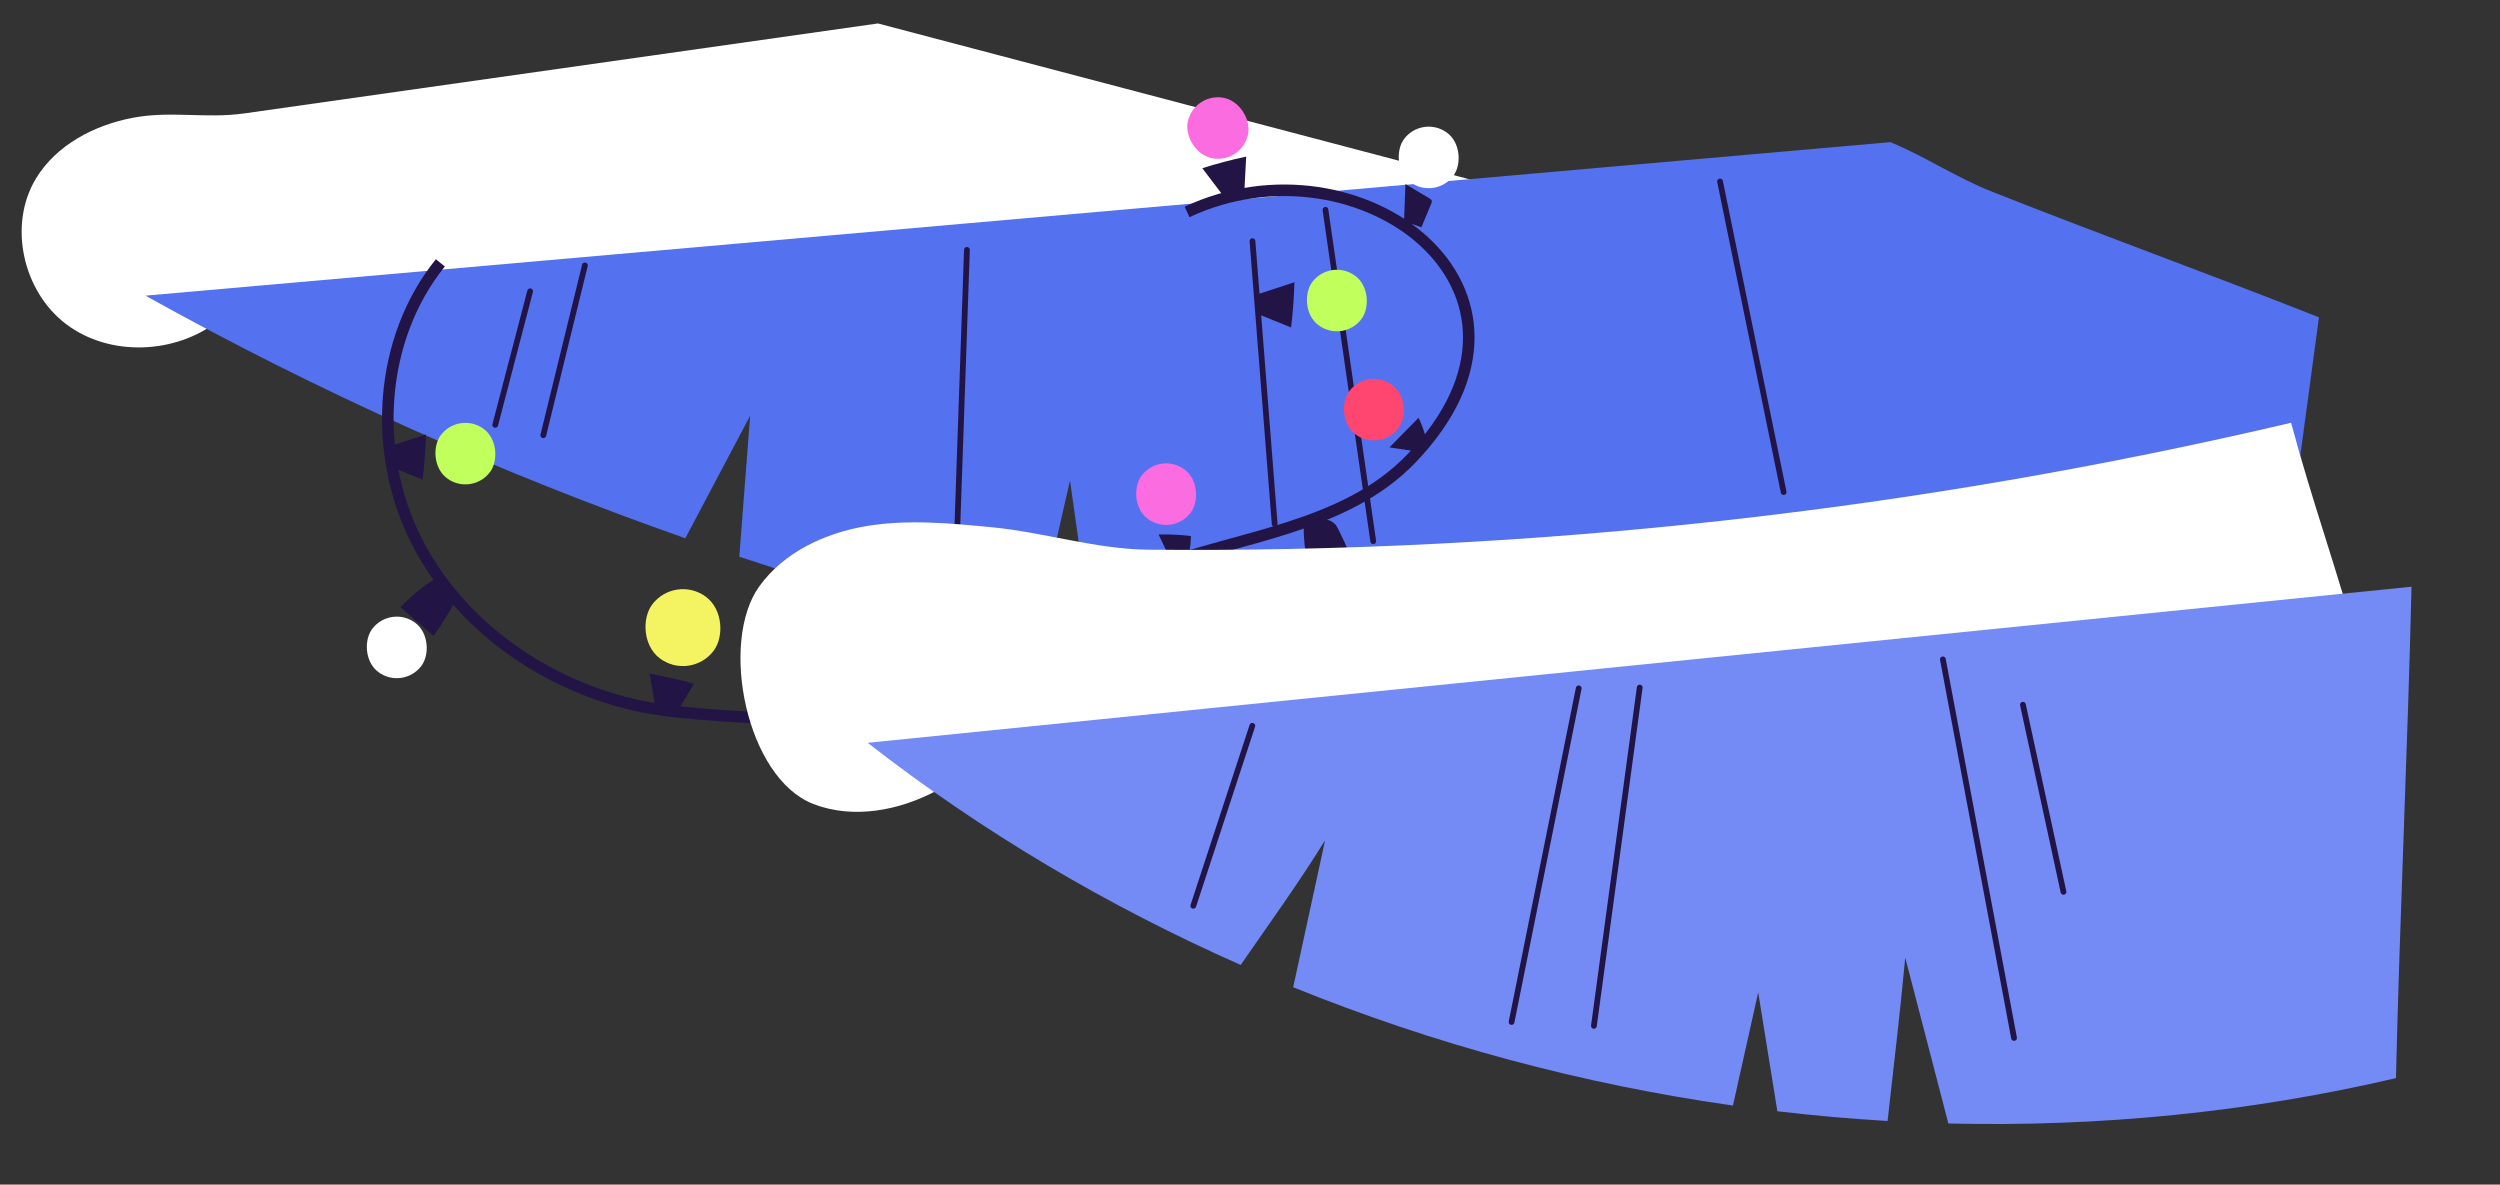 <?xml version="1.0" encoding="UTF-8"?> <svg xmlns="http://www.w3.org/2000/svg" width="650" height="308" viewBox="0 0 650 308" fill="none"><rect x="0" y="0" width="650" height="308" fill="#333333" stroke="none"/><path d="M9.333 46.442C14.582 37.739 24.397 32.584 34.376 30.653C44.355 28.721 53.457 30.915 63.52 29.487C118.436 21.691 173.351 13.894 228.267 6.097L444.053 62.951C383.807 86.452 318.554 94.986 253.889 95.456C189.223 95.927 120.991 90.81 56.744 83.436C45.576 92.112 28.583 92.817 17.272 84.33C5.96 75.843 2.031 58.553 9.334 46.444L9.333 46.442Z" fill="white"></path><path d="M284.601 170.296C282.467 155.166 280.335 140.037 278.202 124.908C275.034 138.818 271.863 152.73 268.694 166.64C242.899 160.453 217.38 153.128 192.216 144.745C193.158 132.525 194.101 120.307 195.042 108.088C189.423 118.709 183.802 129.327 178.183 139.947C129.721 122.928 82.684 101.879 37.808 76.867L491.503 36.954C500.877 40.869 508.645 46.175 518.093 49.912C546.973 61.335 574.044 71.082 602.927 82.503C598.361 116.621 593.541 151.886 588.975 186.003C487.587 197.973 384.273 192.354 284.601 170.296Z" fill="#5471F0"></path><path d="M447.208 47.185C452.72 74.104 458.23 101.024 463.742 127.942" stroke="#221546" stroke-width="1.5" stroke-linecap="round" stroke-linejoin="round"></path><path d="M344.619 54.555C348.759 83.273 352.9 111.989 357.04 140.707" stroke="#221546" stroke-width="1.5" stroke-linecap="round" stroke-linejoin="round"></path><path d="M325.644 62.692C327.568 87.202 329.49 111.711 331.414 136.219" stroke="#221546" stroke-width="1.5" stroke-linecap="round" stroke-linejoin="round"></path><path d="M251.403 64.966C250.547 89.656 249.691 114.345 248.836 139.033" stroke="#221546" stroke-width="1.5" stroke-linecap="round" stroke-linejoin="round"></path><path d="M152.069 69.011C148.466 83.726 144.862 98.442 141.257 113.158" stroke="#221546" stroke-width="1.5" stroke-linecap="round" stroke-linejoin="round"></path><path d="M137.831 75.738C134.808 87.312 131.786 98.888 128.762 110.461" stroke="#221546" stroke-width="1.5" stroke-linecap="round" stroke-linejoin="round"></path><path d="M308.631 55.105C353.33 34.13 409.049 75.347 366.946 119.222C349.831 137.06 322.687 139.345 299.448 147.77M262.749 184.045C246.899 188.658 186.348 187.707 166.957 183.714C142.149 178.605 119.22 162.708 107.994 140.002C96.768 117.297 98.581 88.056 114.491 68.349" stroke="#221546" stroke-width="3" stroke-miterlimit="10"></path><path d="M368.238 117.376L361.266 116.321L368.821 108.618C369.484 109.986 370.036 111.41 370.468 112.867C370.585 113.265 370.696 113.679 370.646 114.091C370.58 114.623 370.257 115.083 369.944 115.517L368.24 117.376L368.238 117.376Z" fill="#221546"></path><rect x="358.801" y="117.72" width="16" height="16" rx="8" transform="rotate(-143.087 358.801 117.72)" fill="#FF4671"></rect><path d="M175.696 185.734C177.272 183.082 178.848 180.431 180.424 177.779C176.635 176.717 172.795 175.837 168.921 175.145C169.425 178.15 169.928 181.154 170.432 184.16C170.492 184.514 170.563 184.892 170.812 185.15C171.095 185.443 171.535 185.507 171.939 185.543C173.15 185.647 174.371 185.634 175.579 185.502" fill="#221546"></path><rect x="179.552" y="177.183" width="20" height="20" rx="10" transform="rotate(-143.087 179.552 177.183)" fill="#F4F361"></rect><path d="M323.518 49.961C323.681 46.879 323.845 43.8 324.009 40.719C320.16 41.538 316.351 42.544 312.599 43.73C314.441 46.157 316.283 48.584 318.125 51.011C318.343 51.297 318.581 51.599 318.922 51.712C319.308 51.84 319.727 51.693 320.102 51.536C321.222 51.066 322.298 50.487 323.307 49.809" fill="#221546"></path><rect x="323.268" y="42.469" width="16" height="16" rx="8" transform="rotate(-170.77 323.268 42.469)" fill="#FC6CE1"></rect><path d="M112.671 165.325L104.107 157.879C106.669 155.175 109.556 152.779 112.682 150.757C113.003 150.549 113.372 150.336 113.746 150.415C114.058 150.481 114.29 150.734 114.501 150.975C116.597 153.363 118.38 154.38 117.722 157.405C117.554 158.178 112.82 165.454 112.671 165.325Z" fill="#221546"></path><rect x="104.755" y="179.53" width="16" height="16" rx="8" transform="rotate(-143.087 104.755 179.53)" fill="white"></rect><path d="M351.225 144.942L340.338 148.146C339.441 144.53 338.975 140.809 338.956 137.084C338.954 136.702 338.973 136.277 339.242 136.004C339.466 135.776 339.804 135.717 340.12 135.669C343.26 135.19 345.077 134.235 347.272 136.421C347.832 136.979 351.413 144.886 351.225 144.942Z" fill="#221546"></path><path d="M305.013 146.946L301.231 138.972C304.038 138.899 306.85 139.032 309.638 139.366C309.606 141.903 309.198 144.433 308.43 146.85C307.496 146.151 306.176 146.011 305.115 146.497" fill="#221546"></path><rect x="304.785" y="139.682" width="16" height="16" rx="8" transform="rotate(-143.087 304.785 139.682)" fill="#FC6CE1"></rect><path d="M101.306 121.23L109.882 124.711C110.364 120.805 110.657 116.877 110.76 112.944C107.865 113.893 104.97 114.842 102.074 115.79C101.733 115.902 101.37 116.028 101.151 116.314C100.905 116.637 100.907 117.082 100.932 117.487C101.01 118.7 101.206 119.905 101.519 121.08" fill="#221546"></path><rect x="122.593" y="129.144" width="16" height="16" rx="8" transform="rotate(-143.087 122.593 129.144)" fill="#C1FF5C"></rect><path d="M327.1 81.663C329.959 82.823 332.817 83.984 335.676 85.144C336.158 81.239 336.451 77.31 336.554 73.377C333.659 74.326 330.764 75.275 327.868 76.223C327.527 76.335 327.164 76.462 326.945 76.748C326.699 77.071 326.701 77.515 326.726 77.921C326.804 79.133 327 80.338 327.313 81.513" fill="#221546"></path><rect x="349.178" y="89.34" width="16" height="16" rx="8" transform="rotate(-143.087 349.178 89.34)" fill="#C1FF5C"></rect><path d="M224.61 194.894C224.527 195.098 224.434 195.313 224.253 195.438C224.017 195.602 223.703 195.569 223.419 195.53C221.023 195.201 218.625 194.871 216.229 194.542C218.19 191.886 220.152 189.23 222.114 186.573C223.507 187.306 224.977 187.894 226.49 188.329L224.61 194.894Z" fill="#221546"></path><rect x="219.128" y="212.415" width="16" height="16" rx="8" transform="rotate(-143.087 219.128 212.415)" fill="white"></rect><path d="M278.038 166.392C278.139 166.586 278.241 166.798 278.219 167.016C278.19 167.302 277.961 167.52 277.747 167.71C275.939 169.316 274.129 170.923 272.321 172.528C271.579 169.311 270.838 166.094 270.096 162.876C271.559 162.294 272.962 161.562 274.277 160.694L278.04 166.391L278.038 166.392Z" fill="#221546"></path><rect x="282.548" y="189.265" width="16" height="16" rx="8" transform="rotate(-143.087 282.548 189.265)" fill="white"></rect><path d="M372.183 52.816C372.246 52.604 372.307 52.379 372.244 52.167C372.162 51.892 371.896 51.722 371.649 51.574C369.57 50.335 367.493 49.097 365.414 47.858C365.29 51.159 365.165 54.457 365.04 57.757C366.586 58.054 368.103 58.51 369.556 59.115L372.183 52.813L372.183 52.816Z" fill="#221546"></path><rect x="373.052" y="52.134" width="16" height="16" rx="8" transform="rotate(-143.087 373.052 52.134)" fill="white"></rect><path d="M197.385 152.494C203.764 143.586 214.485 138.573 225.295 136.778C236.105 134.984 247.159 136.043 258.066 137.105C271.482 138.412 284.996 142.788 298.476 142.918C398.389 143.888 498.414 132.781 595.681 109.918C601.181 130.467 607.846 148.67 613.346 169.219L243.708 205.467C233.883 210.757 221.872 213.067 211.467 209.036C194.011 202.272 186.98 167.024 197.387 152.495L197.385 152.494Z" fill="white"></path><path d="M344.527 218.479C337.568 229.709 329.975 240.182 322.577 250.885C288.073 235.631 255.385 216.329 225.585 193.132L626.993 152.545C626.011 194.354 623.93 238.506 622.947 280.314C584.837 289.218 545.659 293.055 506.574 292.106C502.837 277.733 499.098 263.359 495.36 248.985C493.977 263.834 492.324 277.406 490.771 291.45C481.197 290.902 471.641 290.048 462.114 288.928C460.454 278.631 458.794 268.333 457.133 258.033C454.943 267.836 452.753 277.637 450.563 287.441C411.386 281.885 372.881 271.542 336.229 256.679L344.527 218.479Z" fill="#748BF5"></path><path d="M426.328 178.759C422.356 208.081 418.385 237.403 414.415 266.725" stroke="#221546" stroke-width="1.5" stroke-linecap="round" stroke-linejoin="round"></path><path d="M410.466 178.967C404.647 207.883 398.827 236.8 393.007 265.715" stroke="#221546" stroke-width="1.5" stroke-linecap="round" stroke-linejoin="round"></path><path d="M325.609 188.707C320.493 204.307 315.374 219.908 310.258 235.508" stroke="#221546" stroke-width="1.5" stroke-linecap="round" stroke-linejoin="round"></path><path d="M505.146 171.429C511.314 204.241 517.483 237.056 523.651 269.868" stroke="#221546" stroke-width="1.5" stroke-linecap="round" stroke-linejoin="round"></path><path d="M525.96 183.235C529.476 199.45 532.99 215.664 536.505 231.879" stroke="#221546" stroke-width="1.5" stroke-linecap="round" stroke-linejoin="round"></path></svg> 